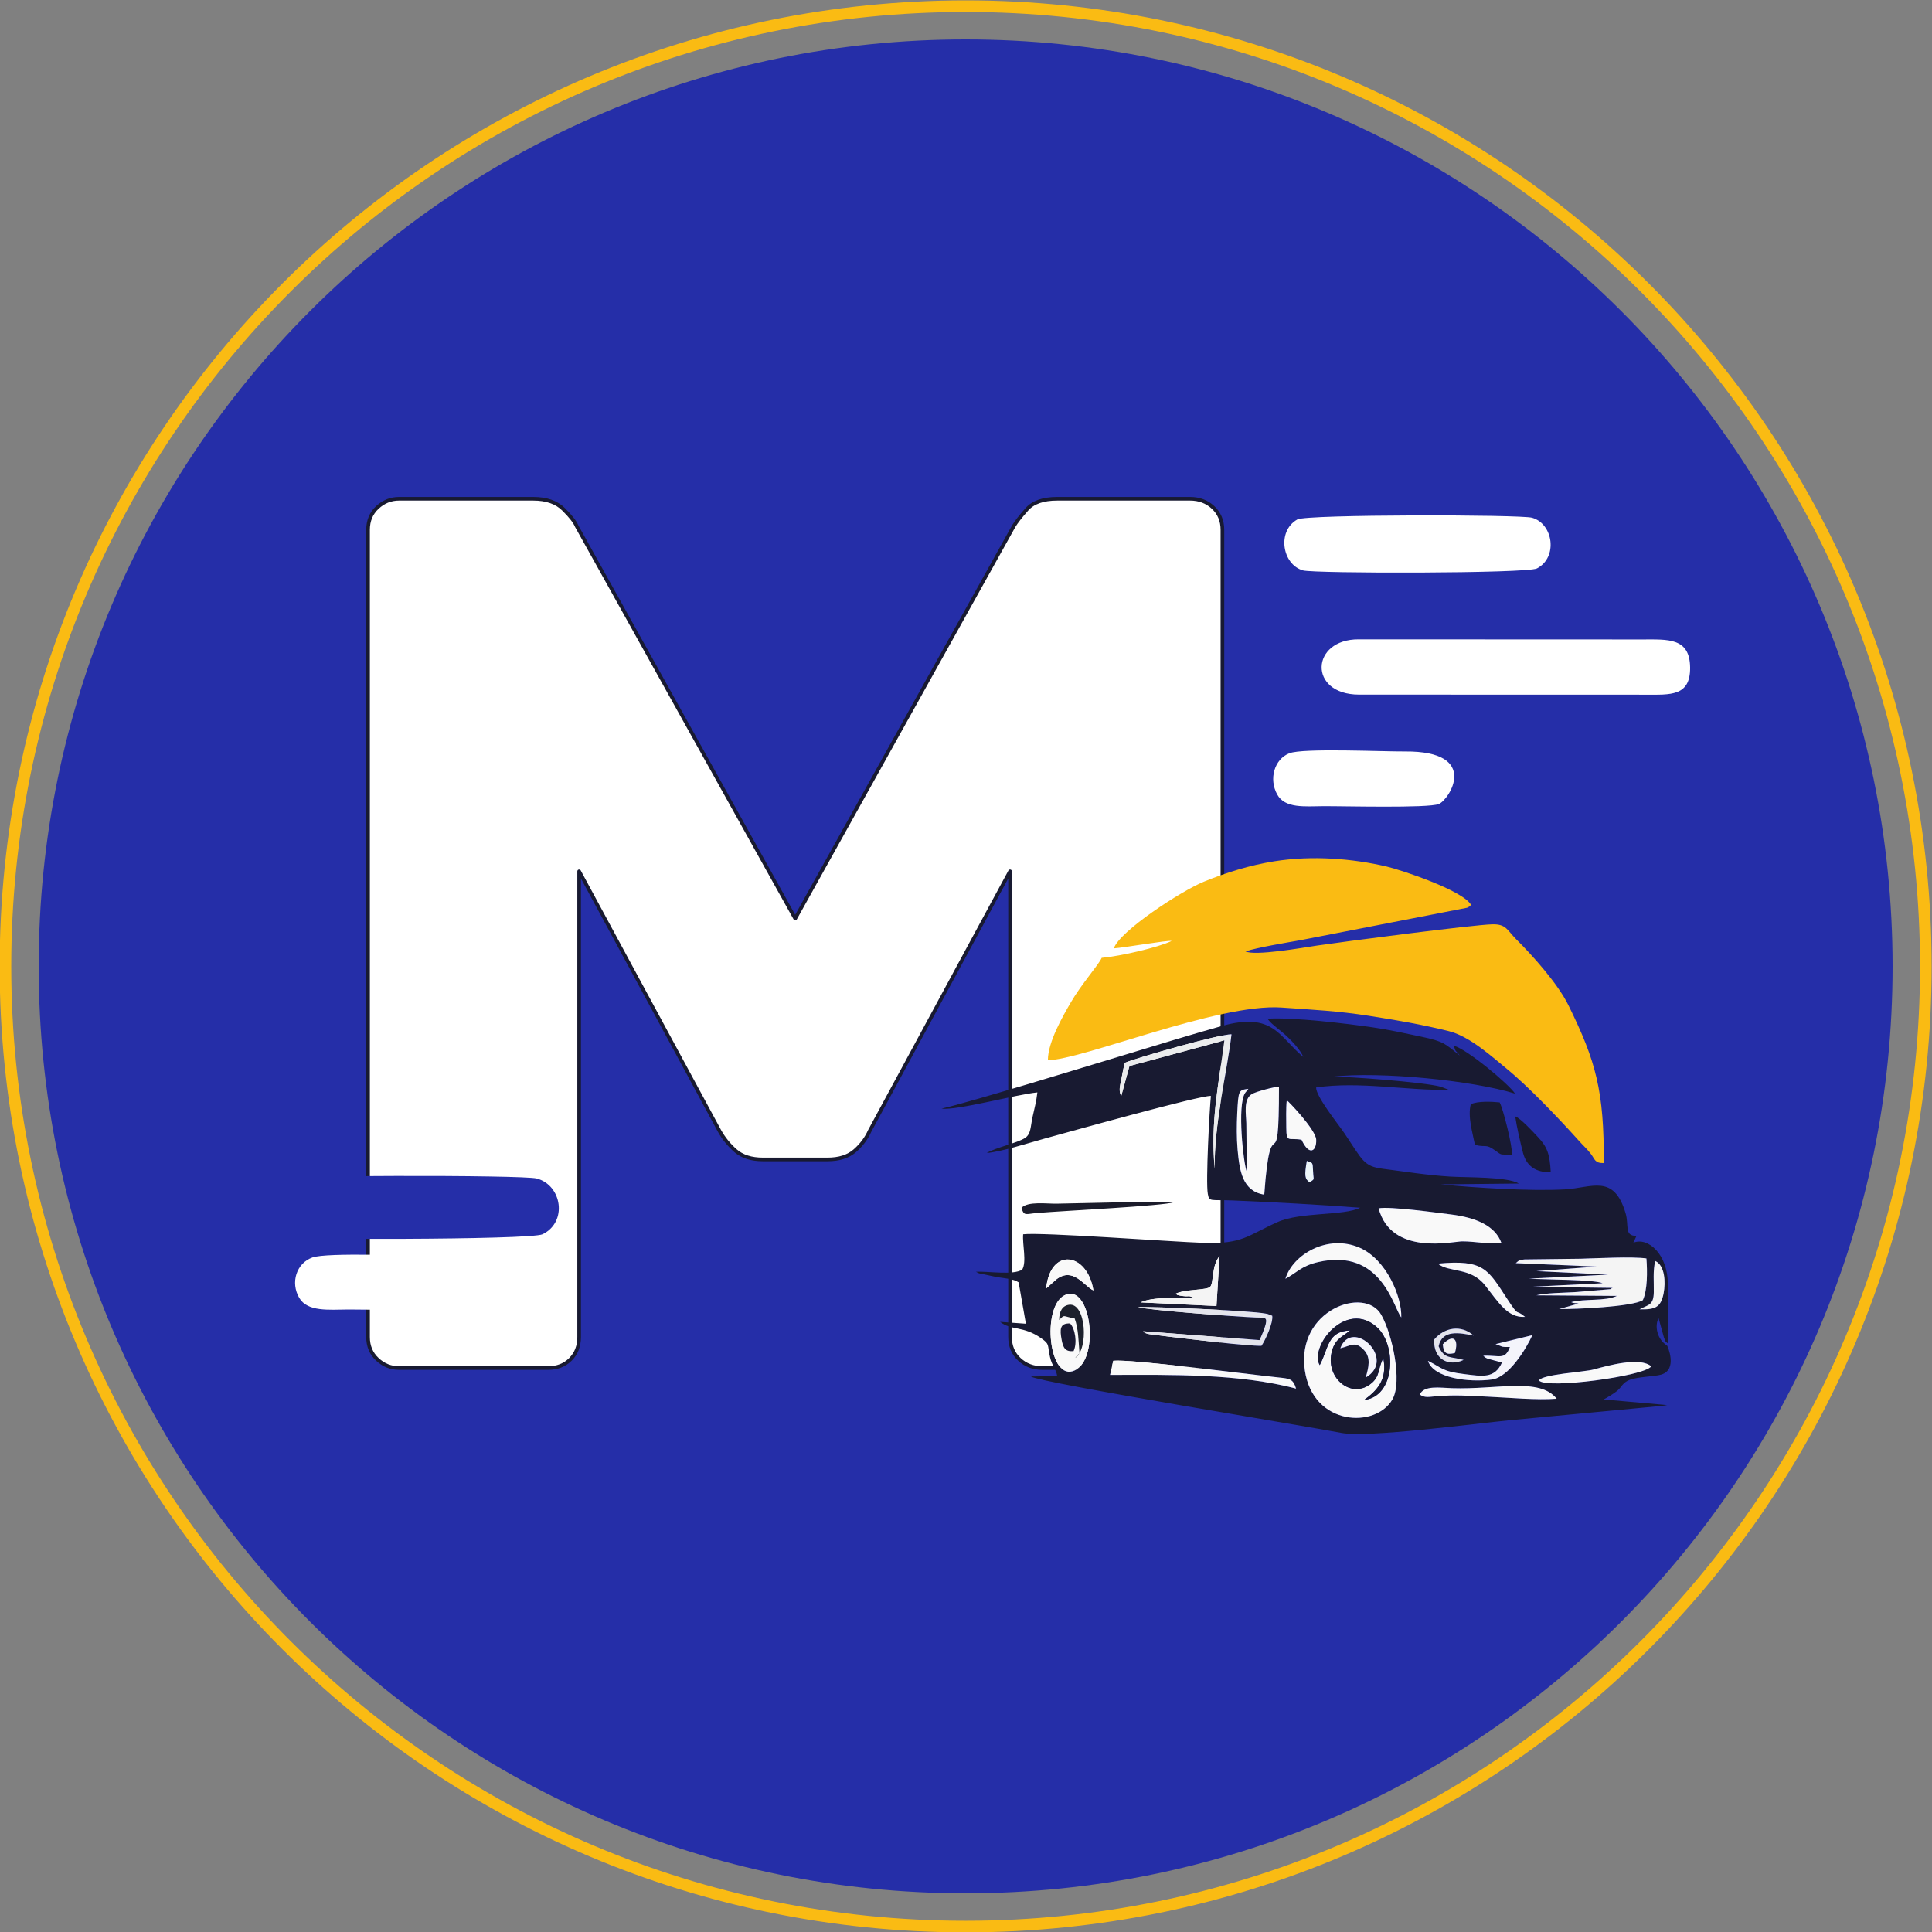 <?xml version="1.0" encoding="UTF-8"?>
<!DOCTYPE svg PUBLIC "-//W3C//DTD SVG 1.1//EN" "http://www.w3.org/Graphics/SVG/1.1/DTD/svg11.dtd">
<!-- Creator: CorelDRAW 2021 (64-Bit) -->
<svg xmlns="http://www.w3.org/2000/svg" xml:space="preserve" width="500px" height="500px" version="1.1" style="shape-rendering:geometricPrecision; text-rendering:geometricPrecision; image-rendering:optimizeQuality; fill-rule:evenodd; clip-rule:evenodd"
viewBox="0 0 500 500"
 xmlns:xlink="http://www.w3.org/1999/xlink"
 xmlns:xodm="http://www.corel.com/coreldraw/odm/2003">
 <rect x="0" y="0" width="500" height="500" fill="#808080" stroke="none"/>
 <defs>
  <style type="text/css">
   <![CDATA[
    .str0 {stroke:#FABB13;stroke-width:3;stroke-linecap:round;stroke-linejoin:round;stroke-miterlimit:22.926}
    .str1 {stroke:#181A31;stroke-width:0.94;stroke-linecap:round;stroke-linejoin:round;stroke-miterlimit:22.926}
    .fil1 {fill:none}
    .fil9 {fill:#18192F}
    .fil5 {fill:#181A31}
    .fil15 {fill:#191932}
    .fil13 {fill:#1B1C2B}
    .fil14 {fill:#1D212C}
    .fil17 {fill:#252EA8}
    .fil0 {fill:#252EA8}
    .fil11 {fill:#E3E4EC}
    .fil10 {fill:#EBECED}
    .fil16 {fill:#EDF6F9}
    .fil8 {fill:#F4F4F4}
    .fil12 {fill:#F4F4FB}
    .fil7 {fill:#F9F9F9}
    .fil6 {fill:#FABB13}
    .fil18 {fill:white}
    .fil2 {fill:white}
    .fil3 {fill:#252EA8;fill-rule:nonzero}
    .fil4 {fill:white;fill-rule:nonzero}
   ]]>
  </style>
 </defs>
 <g id="Layer_x0020_1">
  <g id="_1959597455904">
   <path class="fil0" d="M249.9 10.2c132.49,0 239.9,107.41 239.9,239.9 0,132.49 -107.41,239.89 -239.9,239.89 -132.48,0 -239.89,-107.4 -239.89,-239.89 0,-132.49 107.41,-239.9 239.89,-239.9z"/>
   <path class="fil1 str0" d="M249.9 1.6c137.25,0 248.5,111.25 248.5,248.5 0,137.24 -111.25,248.49 -248.5,248.49 -137.24,0 -248.49,-111.25 -248.49,-248.49 0,-137.25 111.25,-248.5 248.49,-248.5z"/>
   <g>
    <path class="fil2" d="M335.76 134.43c-5.36,3 -3.93,11.68 1.45,13.19 2.96,0.83 57.96,0.83 60.55,-0.51 5.49,-2.87 4.23,-11.56 -1.26,-13.12 -2.95,-0.84 -58.36,-0.9 -60.74,0.44l0 0z"/>
    <path class="fil2" d="M333.7 194.94c-3.89,1.52 -5.37,6.63 -3.18,10.64 2.01,3.7 7.15,3.09 11.97,3.06 4.8,-0.04 27.1,0.56 29.88,-0.56 2.7,-1.09 10.86,-13.75 -8.77,-13.6 -5.66,0.05 -26.35,-0.92 -29.9,0.46l0 0z"/>
    <path class="fil2" d="M351.66 179.76l74.29 0.02c6.25,0 11.53,0.5 11.45,-7.02 -0.08,-7.79 -5.73,-7.27 -12.36,-7.27l-73.38 -0.03c-12.5,-0.08 -13.16,14.26 0,14.3z"/>
    <path class="fil3" d="M103.28 354.05c-2.14,0 -4.02,-0.75 -5.62,-2.25 -1.61,-1.5 -2.41,-3.43 -2.41,-5.78l0 -208.9c0,-2.36 0.8,-4.29 2.41,-5.79 1.6,-1.5 3.48,-2.25 5.62,-2.25l34.71 0c3.43,0 6.05,0.91 7.87,2.74 1.83,1.81 2.95,3.26 3.38,4.33l56.56 101.56 56.56 -101.56c0.65,-1.07 1.77,-2.52 3.38,-4.33 1.61,-1.83 4.23,-2.74 7.87,-2.74l34.39 0c2.36,0 4.34,0.75 5.95,2.25 1.6,1.5 2.41,3.43 2.41,5.79l0 208.9c0,2.35 -0.81,4.28 -2.41,5.78 -1.61,1.5 -3.59,2.25 -5.95,2.25l-38.24 0c-2.36,0 -4.34,-0.75 -5.95,-2.25 -1.6,-1.5 -2.41,-3.43 -2.41,-5.78l0 -120.52 -36.32 67.17c-0.85,1.92 -2.14,3.64 -3.85,5.14 -1.72,1.5 -4.07,2.25 -7.07,2.25l-16.71 0c-3,0 -5.36,-0.75 -7.08,-2.25 -1.71,-1.5 -3.1,-3.22 -4.17,-5.14l-36.32 -67.17 0 120.52c0,2.35 -0.75,4.28 -2.25,5.78 -1.5,1.5 -3.43,2.25 -5.78,2.25l-38.57 0z"/>
    <path id="_1" class="fil4 str1" d="M103.28 354.05c-2.14,0 -4.02,-0.75 -5.62,-2.25 -1.61,-1.5 -2.41,-3.43 -2.41,-5.78l0 -208.9c0,-2.36 0.8,-4.29 2.41,-5.79 1.6,-1.5 3.48,-2.25 5.62,-2.25l34.71 0c3.43,0 6.05,0.91 7.87,2.74 1.83,1.81 2.95,3.26 3.38,4.33l56.56 101.56 56.56 -101.56c0.65,-1.07 1.77,-2.52 3.38,-4.33 1.61,-1.83 4.23,-2.74 7.87,-2.74l34.39 0c2.36,0 4.34,0.75 5.95,2.25 1.6,1.5 2.41,3.43 2.41,5.79l0 208.9c0,2.35 -0.81,4.28 -2.41,5.78 -1.61,1.5 -3.59,2.25 -5.95,2.25l-38.24 0c-2.36,0 -4.34,-0.75 -5.95,-2.25 -1.6,-1.5 -2.41,-3.43 -2.41,-5.78l0 -120.52 -36.32 67.17c-0.85,1.92 -2.14,3.64 -3.85,5.14 -1.72,1.5 -4.07,2.25 -7.07,2.25l-16.71 0c-3,0 -5.36,-0.75 -7.08,-2.25 -1.71,-1.5 -3.1,-3.22 -4.17,-5.14l-36.32 -67.17 0 120.52c0,2.35 -0.75,4.28 -2.25,5.78 -1.5,1.5 -3.43,2.25 -5.78,2.25l-38.57 0z"/>
    <path class="fil5" d="M367.43 360.89c1.17,-2.43 5.22,-1.72 8.38,-1.62 11.64,0.39 22.66,-2.84 27.05,2.72 -5.19,0.41 -12.42,-0.29 -17.68,-0.52 -5.2,-0.22 -8.32,-0.55 -13.54,-0.11 -1.86,0.15 -2.95,0.47 -4.21,-0.47zm-79.32 -8.72c4.47,-0.48 33.88,3.38 42.72,4.31 2.87,0.31 3.8,0.29 4.59,2.89 -14.82,-3.89 -31.95,-3.58 -48.14,-3.54l0.83 -3.66zm49.58 2.48c-2.29,-15.66 15.53,-21.93 19.78,-14.38 2.93,5.2 5.45,17.22 2.94,21.79 -4.23,7.71 -20.61,7.06 -22.72,-7.41zm60.59 2.6c0.91,-1.61 11.78,-2.17 14.17,-2.83 3.91,-1.08 12,-3.29 14.89,-0.81 -1.68,2.54 -27.35,5.99 -29.06,3.64l0 0zm-24.89 -9.35c2.84,-2.88 4.19,-1.19 3.12,2.27 -2.11,0.45 -2.9,0.2 -3.12,-2.27zm-97.89 -12.68c6.74,-3.41 9.29,16.26 2.66,19.44 -6.73,3.22 -8.69,-16.4 -2.66,-19.44zm94.05 16.97c3.62,1.76 3.59,2.73 9.36,3.42 4.67,0.57 7.89,1.27 9.8,-2.99l-3.68 -0.98c-0.92,-0.43 -0.6,-0.29 -1.16,-0.77 4.22,-0.18 5.6,1.23 6.89,-2.27 -0.6,-0.01 -1.41,0.04 -1.99,-0.08l-1.72 -0.67 9.52 -2.31c-1.61,3.57 -6.11,10.9 -10.46,11.48 -6.02,0.82 -15.13,-0.36 -16.56,-4.83l0 0zm2.76 -3.77c1.51,3.42 3.04,2.56 6.47,3.53 -3.98,1.89 -7.93,-0.31 -7.59,-5.3 2.62,-3.11 6.91,-3.9 10.2,-1 -3.79,-0.76 -8.17,-1.57 -9.08,2.77l0 0zm-46.35 -1.6c0.42,-0.84 1.33,-2.94 1.6,-4.11 0.45,-1.98 -0.36,-1.66 -2.58,-1.74 -5.15,-0.2 -28.14,-1.92 -30.47,-2.7 3.05,-0.13 28.65,0.83 33.16,1.71 0.13,0.02 0.29,0.06 0.41,0.09l1.17 0.45c0.29,1.87 -1.85,6.43 -2.78,7.77 -3.6,0.11 -18.09,-1.7 -23.35,-2.29 -1.31,-0.14 -2.68,-0.36 -3.84,-0.49 -0.72,-0.09 -3.1,-0.2 -3.41,-0.98l30.09 2.29 0 0zm98.34 -7.96c2.29,-1.24 3.64,-0.98 3.7,-4.42 0.05,-2.66 -0.26,-5.53 0.37,-8.1 2.52,1.15 2.71,5.49 2.18,8.33 -0.72,3.79 -2.3,4.27 -6.25,4.19l0 0zm-153.56 -5.4c1.07,-10.8 10.68,-9.33 12.23,0.51 -2.51,-1.24 -5.28,-6.19 -9.62,-2.84l-2.61 2.33 0 0zm33.47 1.38c2.36,-1.22 8.24,-0.89 9.01,-1.83 0.95,-1.19 0.29,-5.38 2.4,-7.94l-0.8 12.92 -19.6 -0.93c2.7,-1.41 10.04,-1.23 13.64,-1.24 -1.48,-0.64 -0.95,-0.19 -2.62,-0.39 -0.88,-0.11 -0.58,-0.06 -1.33,-0.24 -0.09,-0.03 -0.3,-0.02 -0.36,-0.17 -0.06,-0.14 -0.24,-0.1 -0.34,-0.18l0 0zm90.47 5.97c-4.48,0.29 -6.75,-3.61 -10.35,-8.17 -3.72,-4.74 -9.36,-3.25 -12.22,-5.61 11.97,-1.12 12.93,1.47 17.99,9.19 3.32,5.05 1.84,2.27 4.58,4.59l0 0zm20.06 -8.71c-2.12,-0.97 -15.34,-0.93 -19.05,-1.18l20.5 -1.05 -18.57 -0.9 15.58 -1.18 -20.92 -0.89c1.01,-0.95 1.16,-0.77 2.22,-0.96l14.55 -0.18c4.2,-0.11 13.33,-0.61 17.04,-0.07 0.25,3.3 0.3,8.14 -0.93,10.79 -2.63,1.71 -17.58,2.38 -21.67,2.3l5.04 -1.42c-0.95,-0.22 -0.84,0.05 -1.92,-0.36 3.42,-0.98 8.87,-0.17 11.83,-1.62l-20.85 -0.15c2.36,-0.62 7,-0.65 9.9,-0.82l9.14 -0.76c0.1,-0.03 0.33,0 0.4,-0.17 0.07,-0.17 0.27,-0.11 0.38,-0.17l-21.54 -0.27 18.87 -0.94 0 0zm-82.07 -1.15c1.83,-6.25 10.96,-11.69 19.27,-8.01 6.83,3.02 10.89,12.6 10.71,18 -2.01,-2.38 -5.08,-18.12 -21.58,-14.3 -4.3,1 -5.53,2.79 -8.4,4.31zm55.89 -9.28c-3.77,0.35 -6.64,-0.4 -10.14,-0.41 -2.32,-0.01 -18.32,3.89 -21.64,-8.54 2.76,-0.58 15.27,1.15 18.73,1.58 6.52,0.81 11.46,2.96 13.05,7.37l0 0zm-49.62 -15.67c-1.27,-0.93 -1.39,-1.68 -0.74,-5.55 1.52,0.61 1.52,0.05 1.63,2.8 0.1,2.37 0.53,1.68 -0.89,2.75zm-2.1 -11.03c-3.29,-0.61 -3.93,0.94 -3.95,-3.09 -0.01,-2.17 -0.1,-5.05 0.12,-7.13 0.33,0.12 7.5,7.59 7.62,10.19 0.14,2.9 -1.74,4.43 -3.79,0.03l0 0zm-14.29 -4.19c-0.04,-2.39 -0.86,-6.35 1.5,-7.67 1.12,-0.63 5.7,-1.85 6.95,-1.89 0,26.38 -2.05,3.63 -3.81,27.95 -5.61,-0.86 -6.41,-6.07 -6.91,-11.71 -0.26,-2.96 -0.23,-6.33 -0.09,-9.3 0.3,-6.19 0.4,-6 2.89,-6.38l-0.82 1.04c-2.17,3.11 -0.42,18.62 0.41,20.41l-0.12 -12.45 0 0zm-31.49 -15.71c2.74,-1.22 24.84,-7.53 27.65,-7.39 -1.1,9.57 -4.54,23.18 -4.35,34.79 -1.11,-12.47 1,-21.45 2.5,-33.22l-24.56 6.63 -2.13 7.79c-0.72,-1.4 -0.31,-2.62 0.01,-4.25 0.28,-1.48 0.6,-3.15 0.88,-4.35l0 0zm36.95 -11.43c1.21,1.64 3.26,2.84 5.26,4.77 1.19,1.14 3.31,3.36 4.02,5.12 -6.24,-5.15 -7.7,-11.73 -21.04,-8.02 -8.28,2.31 -16.21,4.78 -24.44,7.26 -9.23,2.79 -40.4,12.38 -48.13,14.14 3.95,0.53 19.13,-3.64 24.79,-4.2 -0.27,2.42 -0.76,4.12 -1.26,6.43 -0.53,2.4 -0.36,4.31 -1.91,5.35 -1.98,1.32 -7.55,2.46 -9.93,3.9 3.69,-0.29 10.69,-2.55 14.84,-3.69 6.9,-1.89 40.4,-11.25 43.17,-11.08 -0.34,3.24 -1.37,22.2 -0.8,25.34 0.39,2.15 0.55,1.47 6.57,1.72 10.69,0.45 22.15,1.07 32.86,1.88 -4.14,2.12 -15.43,1.06 -21.35,3.7 -7.89,3.52 -9.02,5.75 -19.26,5.39 -8.31,-0.29 -41.87,-2.79 -46.61,-2.22 -0.23,2.67 0.96,7.1 -0.24,9.15 -2.35,1.51 -8.75,0.38 -12,0.55 0.12,0.08 0.3,0.16 0.4,0.2 0.1,0.05 0.28,0.15 0.41,0.2l4.75 1.01c1.94,0.29 4.1,0.4 5.51,1.33l1.88 10.71 -6.67 -0.48c2.85,2.27 6,0.99 10.59,4.21 2.36,1.65 1.57,1.63 2.33,4.93 0.54,2.35 1.5,2.9 1.86,4.89l-6.83 0.11c2.71,1.69 70.67,12.73 80.34,14.59 6.89,1.32 34.73,-2.43 43.67,-3.28l37.94 -3.58c0.84,-0.09 1.9,-0.17 2.72,-0.34l-16.43 -1.45c0.82,-0.43 2.67,-1.54 3.49,-2.22 1.24,-1.03 1.37,-2.15 3.31,-2.88 2.06,-0.77 6.35,-0.84 8.05,-1.32 4.45,-1.27 1.64,-7.49 1.57,-7.53 -2.71,-1.68 -3.24,-5.22 -2.2,-7.08l1.38 4.99c0.7,1.77 0.31,0.83 1.02,1.54l-0.01 -15.36c0.01,-7.67 -5.1,-12.26 -8.92,-10.71l0.81 -1.76c-3.27,0.03 -1.87,-2.66 -2.83,-5.9 -3.06,-10.29 -8.76,-6.51 -15.78,-6.13 -8.96,0.48 -23.13,-0.41 -32.05,-1.31l20.21 -0.21c-2.95,-1.81 -13.51,-1.53 -17.77,-1.8 -5.9,-0.36 -11.41,-1.25 -17.42,-2.02 -5.04,-0.65 -5.23,-2.2 -9.98,-9.24 -1.68,-2.48 -7.36,-9.49 -7.29,-11.81 11.28,-1.65 23.54,0.85 34.34,0.61l-2.13 -0.82c-4.65,-1.2 -24.06,-2.63 -27.94,-2.59 12.21,-1.37 36.01,0.94 47.2,4.39 -1.51,-2.37 -12.43,-11.52 -15.8,-12.37 0.45,1.83 0.51,1.13 1.51,2.52 -3.84,-3 -3.84,-3.6 -10.11,-4.91 -3.93,-0.82 -7.97,-1.73 -12.28,-2.36 -6.72,-1 -20.87,-2.69 -27.39,-2.26l0 0z"/>
    <path class="fil6" d="M288.25 245.44c2.85,-0.2 14.01,-2.17 14.97,-1.92 -3.37,1.66 -13.27,3.95 -18.1,4.37 -0.9,1.95 -5.21,6.72 -8.06,11.64 -1.9,3.29 -5.85,10.05 -5.87,14.82 8.51,0.09 44.08,-14.74 60.47,-13.6 8.04,0.56 14.67,0.89 22.62,2.14 7.6,1.2 13.44,2.19 20.65,3.96 5.44,1.33 11.31,6.73 15.04,9.77 5.6,4.58 13.62,13 18.71,18.68 1.11,1.24 2.07,2.07 2.99,3.27 1.15,1.49 1,2.46 3.39,2.43 0.09,-18.6 -1.98,-26.27 -9.14,-40.82 -2.7,-5.51 -9.13,-12.72 -13.54,-17.11 -2.35,-2.34 -2.54,-3.93 -6.14,-3.86 -4.98,0.11 -39.3,4.59 -45.43,5.51 -3.73,0.56 -16.16,2.75 -18.5,1.49 3.53,-1.08 10.4,-2.21 14.21,-2.88l43.18 -8.41c1.01,-0.53 0.47,-0.2 1.01,-0.74 -2.17,-3.78 -18.23,-9.08 -21.89,-9.93 -8.67,-2.03 -19.12,-2.93 -29.08,-1.34 -6.27,1.01 -12.39,2.9 -18.2,5.28 -5.82,2.38 -21.74,12.72 -23.29,17.25l0 0z"/>
    <path class="fil7" d="M341.54 353.3c-2.69,-4.96 6.9,-17 14.82,-9.81 5.21,4.72 4.75,17.96 -3.33,18.82 3.17,-2.29 6.1,-5.15 4.97,-10.8 -1.53,2.75 -0.66,4.72 -3.46,6.78 -5.09,3.74 -11.72,-1.89 -9.81,-8.71 0.87,-3.14 2.65,-3.59 4.67,-5.25 -5.92,0.2 -5.52,4.59 -7.86,8.97l0 0zm-3.85 1.35c2.11,14.47 18.49,15.12 22.72,7.41 2.51,-4.57 -0.01,-16.59 -2.94,-21.79 -4.25,-7.55 -22.07,-1.28 -19.78,14.38z"/>
    <path class="fil8" d="M392.28 326.9l20.92 0.89 -15.58 1.18 18.57 0.9 -20.49 1.05c3.7,0.25 16.92,0.21 19.04,1.18l-18.87 0.94 21.54 0.27c-0.11,0.06 -0.31,0 -0.38,0.17 -0.07,0.17 -0.29,0.14 -0.4,0.17l-9.14 0.76c-2.9,0.17 -7.54,0.2 -9.9,0.82l20.85 0.15c-2.96,1.45 -8.41,0.65 -11.83,1.62 1.08,0.41 0.97,0.14 1.92,0.36l-5.04 1.42c4.09,0.08 19.04,-0.59 21.67,-2.3 1.23,-2.65 1.18,-7.49 0.93,-10.79 -3.71,-0.54 -12.84,-0.04 -17.04,0.07l-14.55 0.18c-1.06,0.19 -1.21,0.01 -2.22,0.96l0 0z"/>
    <path class="fil7" d="M322.55 290.78l0.12 12.45c-0.83,-1.79 -2.58,-17.3 -0.41,-20.41l0.82 -1.04c-2.49,0.38 -2.59,0.19 -2.89,6.38 -0.14,2.97 -0.17,6.34 0.09,9.3 0.5,5.64 1.3,10.85 6.91,11.71 1.76,-24.32 3.81,-1.57 3.81,-27.95 -1.25,0.04 -5.83,1.26 -6.95,1.89 -2.36,1.32 -1.54,5.28 -1.5,7.67l0 0z"/>
    <path class="fil9" d="M346.87 348.93c3.06,-8.08 14.73,2.82 6.58,7.57 0.72,-2.52 1.41,-5.12 -0.43,-7.08 -2.32,-2.47 -3.34,-1.14 -6.15,-0.49zm-5.33 4.37c2.34,-4.38 1.94,-8.77 7.86,-8.97 -2.02,1.66 -3.8,2.11 -4.67,5.25 -1.91,6.82 4.72,12.45 9.81,8.71 2.8,-2.06 1.93,-4.03 3.46,-6.78 1.13,5.65 -1.8,8.51 -4.97,10.8 8.08,-0.86 8.54,-14.1 3.33,-18.82 -7.92,-7.19 -17.51,4.85 -14.82,9.81l0 0z"/>
    <path class="fil7" d="M388.56 321.67c-1.59,-4.41 -6.53,-6.56 -13.05,-7.37 -3.46,-0.43 -15.97,-2.16 -18.73,-1.58 3.32,12.43 19.32,8.53 21.64,8.54 3.5,0.01 6.37,0.76 10.14,0.41l0 0z"/>
    <path class="fil7" d="M332.67 330.95c2.87,-1.52 4.1,-3.31 8.4,-4.31 16.5,-3.82 19.57,11.92 21.58,14.3 0.18,-5.4 -3.88,-14.98 -10.71,-18 -8.31,-3.68 -17.44,1.76 -19.27,8.01z"/>
    <path class="fil7" d="M276.94 342.51c1.32,1.37 1.89,5.04 0.91,7.14 -2.15,0.26 -2.73,-0.87 -3.1,-2.92 -0.47,-2.65 -0.52,-4.33 2.19,-4.22l0 0zm-2.83 -0.9c0.01,-2.19 0.78,-3.72 2.62,-3.94 4.34,-0.5 5.07,11.51 1.52,13.77l1.12 -1.24c-0.27,-3.28 -0.27,-6.33 -1.25,-8.98 -3.32,-0.59 -2.44,-1.14 -4.01,0.39l0 0zm1.39 -6.39c-6.03,3.04 -4.07,22.66 2.66,19.44 6.63,-3.18 4.08,-22.85 -2.66,-19.44z"/>
    <path class="fil5" d="M380.65 285.76c-0.86,3.06 0.43,7.32 1.06,10.52 2.85,0.75 2.68,-0.31 4.98,1.28 2.32,1.6 1,1.06 4.62,1.36 0.16,-2.14 -2.27,-11.92 -3.2,-13.62 -2.14,-0.21 -5.61,-0.37 -7.46,0.46l0 0z"/>
    <path class="fil7" d="M335.42 359.37c-0.79,-2.6 -1.72,-2.58 -4.59,-2.89 -8.84,-0.93 -38.25,-4.79 -42.72,-4.31l-0.83 3.66c16.19,-0.04 33.32,-0.35 48.14,3.54z"/>
    <path class="fil10" d="M291.06 275.07c-0.28,1.2 -0.6,2.87 -0.88,4.35 -0.32,1.63 -0.73,2.85 -0.01,4.25l2.13 -7.79 24.56 -6.63c-1.5,11.77 -3.61,20.75 -2.5,33.22 -0.19,-11.61 3.25,-25.22 4.35,-34.79 -2.81,-0.14 -24.91,6.17 -27.65,7.39l0 0z"/>
    <path class="fil7" d="M367.43 360.89c1.26,0.94 2.35,0.62 4.21,0.47 5.22,-0.44 8.34,-0.11 13.54,0.11 5.26,0.23 12.49,0.93 17.68,0.52 -4.39,-5.56 -15.41,-2.33 -27.05,-2.72 -3.16,-0.1 -7.21,-0.81 -8.38,1.62z"/>
    <path class="fil11" d="M325.96 346.82l-30.09 -2.29c0.31,0.78 2.69,0.89 3.41,0.98 1.16,0.13 2.53,0.35 3.84,0.49 5.26,0.59 19.75,2.4 23.35,2.29 0.93,-1.34 3.07,-5.9 2.78,-7.77l-1.17 -0.45c-0.12,-0.03 -0.28,-0.07 -0.41,-0.09 -4.51,-0.88 -30.11,-1.84 -33.16,-1.71 2.33,0.78 25.32,2.5 30.47,2.7 2.22,0.08 3.03,-0.23 2.58,1.74 -0.27,1.17 -1.18,3.27 -1.6,4.11l0 0z"/>
    <path class="fil7" d="M398.28 357.25c1.71,2.35 27.38,-1.1 29.06,-3.64 -2.89,-2.48 -10.98,-0.27 -14.89,0.81 -2.39,0.66 -13.26,1.22 -14.17,2.83l0 0z"/>
    <path class="fil12" d="M369.55 352.19c1.43,4.47 10.54,5.65 16.56,4.83 4.35,-0.58 8.85,-7.91 10.46,-11.48l-9.52 2.31 1.72 0.67c0.58,0.12 1.39,0.07 1.99,0.08 -1.29,3.5 -2.67,2.09 -6.89,2.27 0.56,0.48 0.24,0.34 1.16,0.77l3.68 0.98c-1.91,4.26 -5.13,3.56 -9.8,2.99 -5.77,-0.69 -5.74,-1.66 -9.36,-3.42l0 0z"/>
    <path class="fil9" d="M401.33 303.37c-0.24,-4.69 -0.93,-6.54 -3.19,-8.96 -1.21,-1.3 -4.68,-5.07 -6,-5.49 0.37,2.61 1.28,6.6 2.01,9.42 0.9,3.44 3.31,5.11 7.18,5.03z"/>
    <path class="fil13" d="M264.37 312.59c0.63,2.23 1.11,1.57 3.94,1.34 7.12,-0.6 32.73,-1.83 35.51,-2.79 -6.85,-0.26 -13.62,0.04 -20.46,0.16 -3.25,0.06 -6.53,0.14 -9.85,0.21 -2.54,0.06 -7.51,-0.68 -9.14,1.08l0 0z"/>
    <path class="fil8" d="M304.21 334.84c0.1,0.08 0.28,0.04 0.34,0.18 0.06,0.15 0.27,0.14 0.36,0.17 0.75,0.18 0.45,0.13 1.33,0.24 1.67,0.2 1.14,-0.25 2.62,0.39 -3.6,0.01 -10.94,-0.17 -13.64,1.24l19.6 0.93 0.8 -12.92c-2.11,2.56 -1.45,6.75 -2.4,7.94 -0.77,0.94 -6.65,0.61 -9.01,1.83l0 0z"/>
    <path class="fil7" d="M394.68 340.81c-2.74,-2.32 -1.26,0.46 -4.58,-4.59 -5.06,-7.72 -6.02,-10.31 -17.99,-9.19 2.86,2.36 8.5,0.87 12.22,5.61 3.6,4.56 5.87,8.46 10.35,8.17l0 0z"/>
    <path class="fil7" d="M336.84 294.97c2.05,4.4 3.93,2.87 3.79,-0.03 -0.12,-2.6 -7.29,-10.07 -7.62,-10.19 -0.22,2.08 -0.13,4.96 -0.12,7.13 0.02,4.03 0.66,2.48 3.95,3.09l0 0z"/>
    <path class="fil7" d="M270.74 333.46l2.61 -2.33c4.34,-3.35 7.11,1.6 9.62,2.84 -1.55,-9.84 -11.16,-11.31 -12.22,-0.51l-0.01 0z"/>
    <path class="fil8" d="M424.3 338.86c3.95,0.08 5.53,-0.4 6.25,-4.19 0.53,-2.84 0.34,-7.18 -2.18,-8.33 -0.63,2.57 -0.32,5.44 -0.37,8.1 -0.06,3.44 -1.41,3.18 -3.7,4.42l0 0z"/>
    <path class="fil12" d="M346.87 348.93c2.81,-0.65 3.83,-1.98 6.15,0.49 1.84,1.96 1.15,4.56 0.43,7.08 8.15,-4.75 -3.52,-15.65 -6.58,-7.57z"/>
    <path class="fil14" d="M274.11 341.61c1.57,-1.53 0.69,-0.98 4.01,-0.39 0.98,2.65 0.98,5.7 1.25,8.98l-1.12 1.24c3.55,-2.26 2.82,-14.27 -1.52,-13.77 -1.84,0.22 -2.61,1.75 -2.62,3.94l0 0z"/>
    <path class="fil11" d="M372.31 348.42c0.91,-4.34 5.29,-3.53 9.08,-2.77 -3.29,-2.9 -7.58,-2.11 -10.2,1 -0.34,4.99 3.61,7.19 7.59,5.3 -3.43,-0.97 -4.96,-0.11 -6.47,-3.53l0 0z"/>
    <path class="fil15" d="M276.94 342.51c-2.71,-0.11 -2.66,1.57 -2.19,4.22 0.37,2.05 0.95,3.18 3.1,2.92 0.98,-2.1 0.41,-5.77 -0.91,-7.14l0 0z"/>
    <path class="fil8" d="M373.39 347.9c0.22,2.47 1.01,2.72 3.12,2.27 1.08,-3.46 -0.28,-5.15 -3.12,-2.27z"/>
    <path class="fil16" d="M338.94 306c1.42,-1.07 0.99,-0.38 0.89,-2.75 -0.11,-2.75 -0.11,-2.19 -1.63,-2.8 -0.65,3.87 -0.53,4.62 0.74,5.55z"/>
    <path class="fil17" d="M66.43 305.47c-6.39,3.3 -4.69,12.86 1.73,14.52 3.53,0.92 69.16,0.92 72.24,-0.56 6.55,-3.16 5.05,-12.72 -1.51,-14.44 -3.5,-0.92 -69.62,-0.98 -72.46,0.48l0 0z"/>
    <path class="fil18" d="M80.84 325.44c-4.14,1.49 -5.72,6.51 -3.39,10.46 2.14,3.64 7.62,3.04 12.76,3 5.12,-0.03 28.88,0.56 31.85,-0.54 2.88,-1.07 11.58,-13.52 -9.35,-13.37 -6.03,0.04 -28.09,-0.91 -31.87,0.45l0 0z"/>
   </g>
  </g>
 </g>
</svg>
